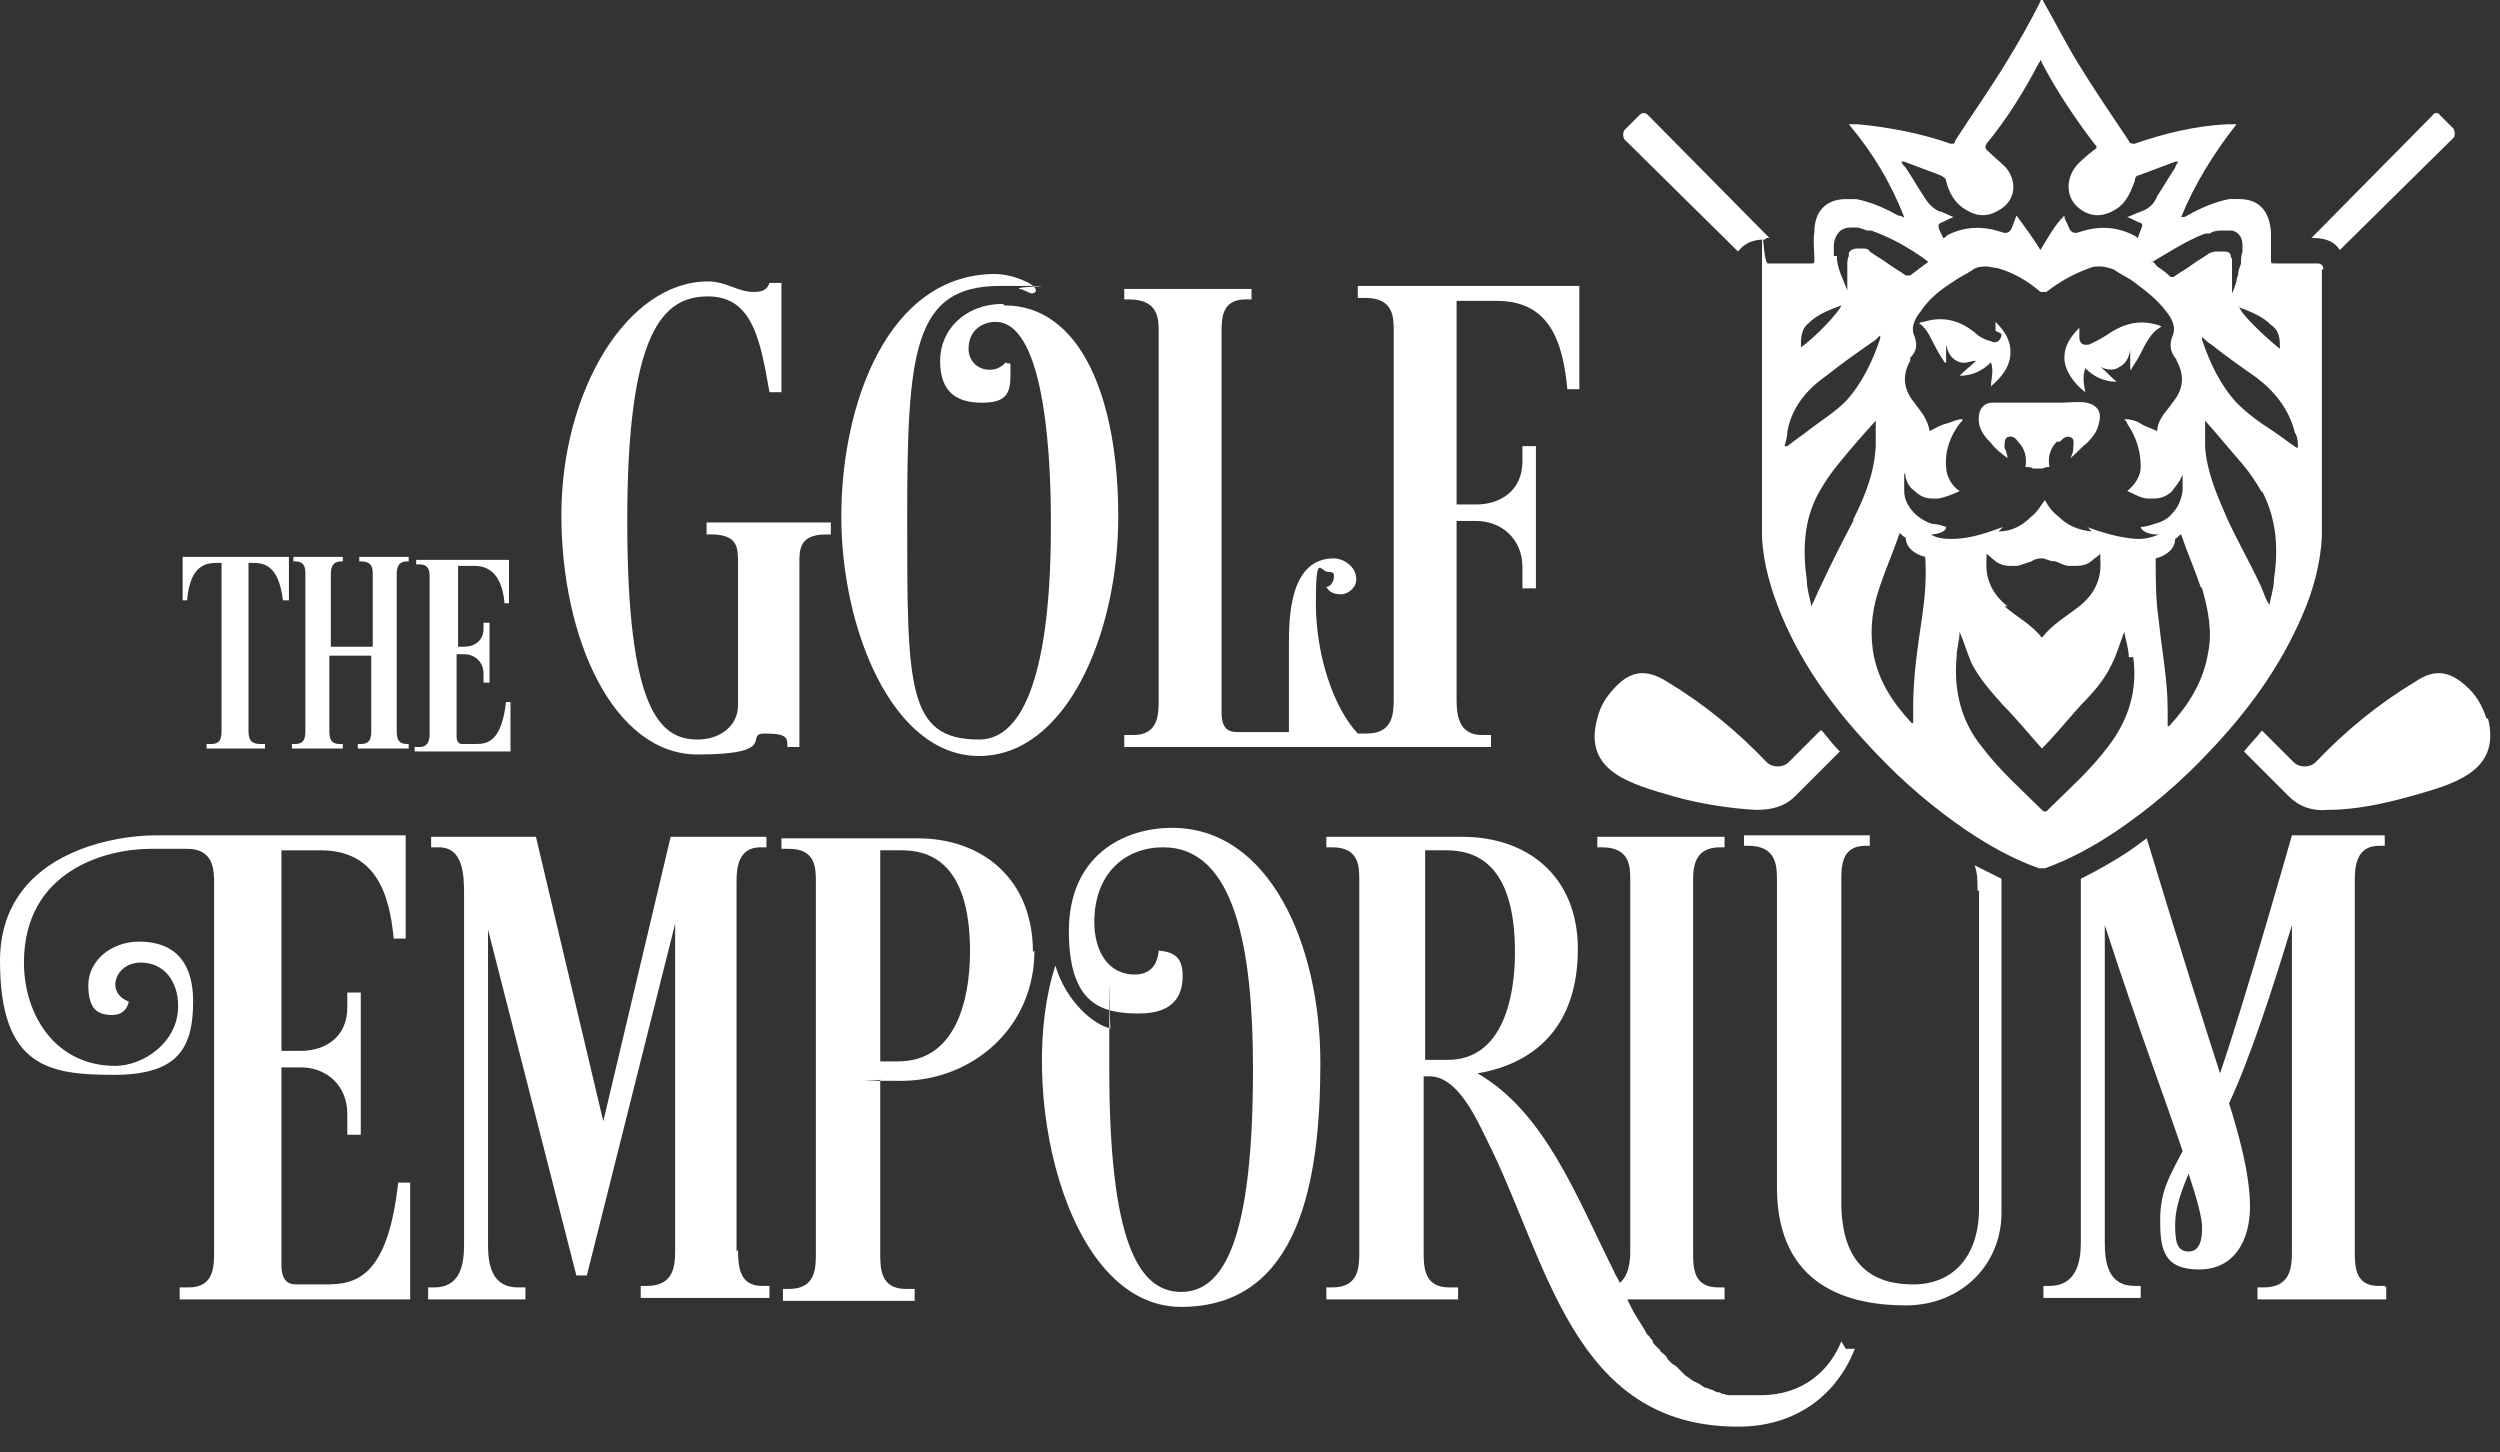<?xml version="1.0" encoding="UTF-8"?>
<svg xmlns="http://www.w3.org/2000/svg" id="Layer_1" viewBox="0 0 167 97">
  <rect x="0" y="0" width="167" height="97" fill="#333333" stroke="none"/>
  <defs>
    <style>.st0{fill-rule:evenodd}.st0,.st1{fill:#fff}</style>
  </defs>
  <path class="st1" d="M137.6 29.5c.2-.2.4-.4.7-.3.3.1.2.4.2.7 0 .3-.1.5-.2.7.4-.3.7-.7 1.1-1 .4-.4.7-.8.8-1.3.2-.7 0-1.2-.8-1.4-.6-.1-1.2 0-1.8 0H133c-.7.1-.9.7-.8 1.4.1.5.4.9.8 1.3.3.4.7.7 1.1 1 0-.2-.1-.5-.2-.7 0-.3 0-.6.2-.7.3-.1.5 0 .7.3.5.5.6 1.1.5 1.7h.1c.1 0 .3 0 .4.1h.6c.1 0 .2-.1.4-.1h.1c-.1-.6 0-1.2.5-1.7zm-3.9-7.2c0 .4-.3.7-.7.5-.4-.1-.8-.3-1.1-.6-1-.8-2.1-1.1-3.4-.7 0 0-.2 0-.3.1.6.4.8 1.1 1.1 1.6.2.4.4.7.6 1 0 0 .1 0 .1.1V23c.1.5.3.9.7 1.1.5.3.9 0 1.3 0-.3.3-.7.6-1.1 1 .8 0 1.5-.3 2.1-.9.2.6 0 1.1 0 1.6.7-.6 1.3-1.3 1.3-2.3 0-.8-.4-1.4-1-2v.6zm10.7-.5c-.1 0-.2-.1-.3-.1-1.3-.4-2.4 0-3.4.7-.3.2-.7.4-1.1.6-.4.1-.7 0-.7-.5v-.6c-.6.6-1 1.2-1 2s.6 1.7 1.4 2.3c-.1-.5-.2-1.1 0-1.6.6.6 1.3.9 2.1.9-.4-.3-.7-.7-1.1-1 .4.2.9.3 1.3 0 .4-.2.6-.6.7-1.1v1.3s.1 0 .1-.1c.2-.3.4-.6.6-1 .3-.6.6-1.2 1.1-1.6zM19.2 40.1h-.3c-.3-2.5-1.4-2.5-2.1-2.5h-.2v11.1c0 .5 0 1 .8 1h.3v.3h-3.9v-.3h.3c.7 0 .7-.5.7-1V37.6h-.2c-.7 0-1.9 0-2.1 2.5h-.3v-2.9h7.1v2.9zm8.1-2.6h-.1c-.7 0-.7.6-.7.9v10.3c0 .5 0 1 .7 1h.1v.3h-3.4v-.3h.2c.7 0 .7-.5.7-1v-4.9H22v4.9c0 .5 0 1 .7 1h.2v.3h-3.4v-.3h.2c.7 0 .7-.5.7-1V38.4c0-.4 0-.9-.7-.9h-.1v-.3h3.3v.3h-.1c-.7 0-.7.6-.7.9v4.8h2.8v-4.8c0-.4 0-.9-.8-.9H24v-.3h3.3v.3zm3.2 5.7h.5c.7 0 1.3-.4 1.3-1.2v-.4h.4v4h-.4V45c0-.8-.6-1.3-1.3-1.3h-.5v5.5c0 .5.3.5.4.5h.9c.8 0 1.7-.2 2-2.8h.3v3.3h-6.4v-.3h.3c.7 0 .7-.6.7-1V38.6c0-.4 0-.9-.7-.9h-.2v-.3H34v2.9h-.3c-.1-1.3-.6-2.5-2-2.5h-1.1v5.6zm16.7-7.5h.3c1.8 0 1.8.9 1.8 1.9v9.5c0 1.4-1.2 2.3-2.7 2.3-2.5 0-4.7-1.9-4.7-14.6s2.4-15 5.4-15 3.5 3 4.1 6.4h.8v-7.3h-.8c-.2.6-.7.6-1.1.6-1 0-1.8-.7-3-.7-5.4 0-9.8 7.3-9.8 15.6s3.5 16 9.1 16 3-1.4 4.5-1.4 1.5.3 1.5.9h.8V37.6c0-.9 0-1.9 1.8-1.9h.3v-.8h-8.3v.8zM67 20.3c-2.5 0-4.2 1.7-4.2 3.8s1.1 2.8 2.8 2.8 1.9-.7 1.9-1.9 0-.5-.3-.8c-.3.3-.6.5-1.1.5-.8 0-1.4-.6-1.4-1.4 0-1.3 1-1.8 1.8-1.8 3.5 0 3.7 10.2 3.7 13.3s0 14.6-4.8 14.6-4.8-3.5-4.8-14.7.4-15.6 6.2-15.6.8 0 1.3.2c.2 0 .7.3.8.3.2 0 .3-.1.3-.2 0-.2-.4-.5-.7-.6-.8-.4-1.7-.5-2-.5-7.2 0-10.3 8.7-10.3 16.2s3.4 16 9.2 16 9.3-8.1 9.3-16-2.5-14.1-7.6-14.1zm23.7-1.1v.7h.5c1.9 0 1.9 1.3 1.9 2.2v24.5c0 1 0 2.4-1.8 2.4h-.6c-1.6-1.7-2.8-5.2-2.8-8.7s.3-2.1.8-2.1.4.2.4.4-.2.6-.5.6c.2.4.6.5 1 .5s1-.4 1-1c0-.9-.9-1.4-1.5-1.4-2.9 0-3 3.8-3 5.7v5.9h-3.4c-.4 0-1.1 0-1.1-1.3V22.2c0-.9 0-2.2 1.6-2.2h.4v-.7h-8.5v.7h.3c2 0 2 1.3 2 2.2v24.5c0 1 0 2.4-1.7 2.4h-.6v.8h24.5v-.8H99c-1.6 0-1.7-1.4-1.7-2.4V34.8h1.3c1.7 0 3.1 1.2 3.1 3.1v1.4h.9v-9.5h-.9v1c0 2-1.5 2.9-3.1 2.9h-1.3V20.1h2.7c3.5 0 4.4 2.7 4.7 5.9h.8v-6.9H90.7zM164 8.7l-.5-.5-.5-.5c-.1-.2-.4-.2-.5 0l-8.1 8.2h.2c.8 0 1.4.3 1.7.8l7.6-7.5c.1-.1.1-.4 0-.6zm-46 7.2h.2l-8.1-8.2c-.2-.2-.4-.2-.6 0l-.5.5-.5.5c-.1.2-.1.4 0 .6l7.6 7.5c.4-.5.9-.8 1.8-.8zm3.6 32.9l-2.1 2.1c-.4.4-1.1.4-1.5 0-2-2.1-4.2-3.9-6.7-5.4-1.3-.8-2.3-.7-3.3.3-.6.6-1.1 1.3-1.3 2.2-1 3.6 2.4 4.4 5.1 5.2 1.8.5 3.7.8 5.5.9 1 0 1.9-.2 2.6-.9l3-3c-.4-.4-.8-.9-1.2-1.4zm44.5-.8c-.3-.9-.7-1.6-1.4-2.2-1.1-1-2.1-1.1-3.3-.3-2.5 1.5-4.7 3.3-6.7 5.4-.4.4-1.1.4-1.5 0l-2.1-2.1c-.4.5-.8.9-1.2 1.4l3 3c.7.7 1.6 1 2.6.9 1.8 0 3.7-.4 5.5-.9 2.8-.8 6.1-1.6 5.2-5.2zM21.9 85.8h-2c-.4 0-1.1 0-1.1-1.3V71.3h1.3c1.7 0 3.1 1.2 3.1 3.1v1.4h.9v-9.5h-.9v1c0 2-1.5 2.9-3.1 2.9h-1.3V56.8h2.6c3.6 0 4.6 2.7 4.9 5.9h.8v-6.9H10.4c-3 0-10.4 1.3-10.4 8.4s3.3 7.6 7.6 7.6 5.3-1.8 5.3-4.9-1.7-4-3.6-4-3.4 1.3-3.4 2.9.6 2 1.6 2 1.1-.9 1.1-.9c-.6-.2-.9-.7-.9-1.1 0-.8.7-1.5 1.7-1.5 1.6 0 2.5 1.3 2.5 2.9 0 2.5-2.4 4-4.2 4-4 0-6.1-3.4-6.1-6.9 0-6.1 5.4-7.6 8.5-7.6h2.4c1.7 0 1.8 1.3 1.8 2.2v24.7c0 1 0 2.4-1.7 2.4H12v.8h15.4V79h-.8c-.7 6.3-2.8 6.8-4.8 6.8zm27.3-2.2V58.9c0-.9.1-2.3 1.6-2.3h.4v-.7h-6.4l-4.5 19-4.5-19h-7v.7h.5c1.6 0 1.7 1.7 1.7 3.1v23.4c0 1.3-.2 2.9-2 2.9h-.4v.8h6.5V86h-.5c-1.8 0-2-1.6-2-2.9v-21l5.9 23.1h.7l5.9-23.5v21.8c0 1.1-.1 2.4-1.9 2.4h-.4v.8h8.6v-.8h-.5c-1.5 0-1.6-1.3-1.6-2.4z"></path>
  <path class="st0" d="M69.1 63.5c0 5.2-4.2 8.7-8.9 8.7s-1 0-1.4-.1v11.6c0 1 0 2.4 1.7 2.4h.6v.8h-8.8v-.8h.4c1.8 0 1.8-1.4 1.8-2.4V58.9c0-.9 0-2.2-1.8-2.2h-.5V56h9.1c4.3 0 7.7 2.7 7.7 7.6zm-4.3.1c0-6.1-2.8-6.8-4.6-6.8h-1.4v14.1H60c3.8 0 4.8-4 4.8-7.4z"></path>
  <path class="st1" d="M78.3 55.3c-3.3 0-6.9 1.9-6.9 6.9s2.3 5.5 4.7 5.5 2.9-1.3 2.9-2.5-.5-1.6-1.6-1.7c-.1 1.2-.8 1.6-1.6 1.6-1.8 0-2.7-1.6-2.7-3.5 0-3.3 2.1-5 4.6-5 4.8 0 6 6.8 6 14.8 0 11.3-1.9 14.9-4.8 14.9s-4.8-3.5-4.8-14.9 0-1.8.1-2.7c-1.1-.2-3-1.8-3.7-4.2-2.6 7.9.5 22.8 8.4 22.8s9.3-8.4 9.3-16.3-3.4-15.7-9.9-15.7z"></path>
  <path class="st0" d="M123.3 90.1h.6c-.9 2.4-3.3 5.2-7.8 5.2-11.1 0-12.7-11.1-16.8-19.2-.9-1.9-2.1-4.2-3.8-4.2h-.4v11.7c0 1 0 2.4 1.7 2.4h.6v.8h-8.8V86h.4c1.8 0 1.8-1.4 1.8-2.4V58.8c0-.9 0-2.2-1.8-2.2h-.4v-.7h9.1c4.3 0 7.7 2.6 7.7 7.5s-2.6 7.6-6.7 8.3c4.5 2.6 6.6 8.2 9.1 13.2.1.3.3.5.4.8.6-.5.7-1.4.7-2.1V58.8c0-.9 0-2.2-1.9-2.2h-.3v-.7h8.5v.7h-.3c-1.7 0-1.8 1.3-1.8 2.2v24.8c0 1.1 0 2.4 1.7 2.4h.4v.8h-6.5l.3.6c.3.6.7 1.1 1 1.7l.2.2c0 .1.2.2.2.3 0 .1.1.2.2.3l.3.3c0 .1.2.2.3.3 0 0 .2.2.2.3l.3.3s.2.1.3.2l.4.4.2.2c.2.1.4.3.6.4 0 0 .1 0 .2.1.1 0 .3.2.5.3 0 0 .2 0 .3.1.1 0 .3.1.5.2.1 0 .2 0 .3.1.2 0 .3.1.5.1h2.1c2.8 0 4.6-1.6 5.4-3.6zm-22.1-26.5c0-6.1-2.8-6.8-4.6-6.8h-1.4v14h1.5c3.7 0 4.5-4.2 4.5-7.2z"></path>
  <path class="st1" d="M132.2 59.5v21.2c0 3.3-1.8 5.1-4.4 5.1s-4.8-1.2-4.8-5.5V58.8c0-.9 0-2.3 1.6-2.3h.3v-.7h-8.4v.7h.3c1.9 0 1.9 1.4 1.9 2.3v20.5c0 6.7 4.9 7.9 8.6 7.9s6.4-2.7 6.4-6.2V59.4v-.7l-1.8-.9c.2.5.2 1.1.2 1.7z"></path>
  <path class="st0" d="M159.4 86v.8h-8.6V86h.4c1.8 0 1.9-1.3 1.9-2.4V61.8c-1.3 4.3-2.8 8.9-4.2 11.9.6 1.9 1.4 4.7 1.4 6.9s-1 4.2-3.4 4.2-2.6-1.4-2.6-3.3.6-2.9 1.5-4.6c-1.1-3.3-3-8.3-5.2-15.1V83c0 1.3.2 2.9 2 2.9h.4v.8h-6.5v-.8h.4c1.8 0 2.1-1.6 2.1-2.9V59.6v-.9c1-.5 2.1-1.1 3.3-1.9.4-.3.7-.5 1.1-.8 2.3 7.6 3.9 12.6 4.9 15.7 1.8-5.3 4.8-15.9 4.8-15.9h6.2v.7h-.4c-1.5 0-1.6 1.4-1.6 2.3v24.7c0 1.1 0 2.4 1.6 2.4h.4zm-12.3-4c0-.6-.3-1.8-.9-3.6-.5 1.2-.9 2.3-.9 3.4s.1 1.8.9 1.8.9-.9.9-1.6zm8-64V35.9c-.1 1.8-.6 3.6-1.3 5.2-1.5 3.5-3.7 6.5-6.4 9.3-1.8 1.9-3.8 3.6-6 5.1-1.5 1-3.1 1.9-4.8 2.5h-.2-.2c-1.7-.6-3.3-1.5-4.8-2.5-2.2-1.5-4.2-3.2-6-5.1-2.6-2.7-4.9-5.7-6.4-9.3-.7-1.7-1.2-3.4-1.3-5.2v-1.3V18c0-5.5 0-.4.4-.4h2.8c.3 0 .3 0 .3-.3 0-.6-.1-1.2 0-1.8 0-1.4.8-2.2 2.1-2.2h.7c1 .2 1.9.6 2.8 1.1 0 0 .2 0 .3.1h.1c-.9-2.3-2.1-4.3-3.7-6.2H124.1c2.1.2 4.2.6 6.2 1.3h.1c.1 0 .2 0 .2-.2 1.1-1.7 2.3-3.4 3.4-5.2.8-1.3 1.6-2.7 2.3-4.1 0 0 0-.1.1-.2l.1.2c.8 1.4 1.5 2.8 2.3 4.1 1.1 1.8 2.2 3.4 3.4 5.2 0 .1.1.2.3.2h.1c2-.7 4.1-1.2 6.2-1.3H149.4c-1.5 1.9-2.8 4-3.7 6.2h.1s.2 0 .3-.1c.9-.5 1.8-.9 2.8-1.1h.7c1.3 0 2 .8 2.1 2.2v1.8c0 .3 0 .3.3.3h2.8q.4 0 .4.4zm-5.5 2.5c0 .4 1.8 2.1 2.7 2.8 0-.6 0-1.2-.6-1.6-.6-.6-1.4-.9-2.2-1.2zm-5.8-3c.1 0 .2.2.3.3.3.2.6.4.9.7h.2c.4-.3.8-.5 1.2-.8.4-.3.8-.5 1.2-.8.1 0 .2-.1.4-.1h.5c.2 0 .4 0 .5.2 0 0 0 .2.1.3v2.3c.1-.2.2-.5.3-.8 0-.1 0-.2.1-.4 0-.3.1-.5.2-.8 0-.3 0-.5.1-.8v-.4c0-.6-.3-.9-.7-1h-.5c-.4 0-.7 0-1 .2h-.3c-1.3.5-2.5 1.3-3.7 2zM127 10.8c.1.2.2.3.3.4.4.6.8 1.3 1.2 1.9.3.5.6.8 1 1 .4.1.7.3 1 .4-.3.1-.6.3-.9.4 0 0-.2.2-.1.2 0 .3.2.5.3.8.1 0 .2-.1.3-.2 1.2-.6 2.4-.6 3.6-.2q.5.2.7-.3c.1-.3.2-.5.3-.8.6.8 1.1 1.5 1.6 2.3.5-.8.9-1.6 1.6-2.3 0 .3.2.5.3.8q.2.5.7.3c1.2-.4 2.4-.4 3.6.2 0 0 .2.1.3.2.1-.3.2-.5.3-.8 0 0 0-.2-.1-.2-.3-.1-.6-.3-.9-.4.3-.1.7-.3 1-.4.5-.2.8-.5 1-1 .4-.6.8-1.3 1.2-1.9 0-.1.1-.2.2-.4h-.2l-2.4.9c-.2 0-.3.2-.3.4-.3.8-.6 1.5-1.3 1.9-.8.5-1.6.5-2.3 0-.9-.6-1.1-1.8-.4-2.8.3-.4.8-.8 1.3-1.2.2-.1.2-.2 0-.4-1.3-1.7-2.5-3.5-3.5-5.4 0 0 0-.1-.1-.2 0 0 0 .1-.1.2-1 1.9-2.1 3.7-3.5 5.4-.1.2-.1.3 0 .4.4.4.9.8 1.3 1.2.8 1 .6 2.2-.4 2.8-.8.5-1.5.5-2.3 0-.7-.4-1.1-1.1-1.3-1.9 0-.2-.2-.3-.4-.4l-2.4-.9h-.3zm-4.3 6.3c0 .8.4 1.5.7 2.3v-.2-.9-.3-.3c0-.2 0-.4.1-.6v-.2c.1-.2.3-.3.6-.3H124.4c.2 0 .4 0 .5.2.4.3.8.5 1.2.8.4.3.8.5 1.2.8h.3c.1 0 0 0 0 0l1.2-.9-.1-.1c-1.1-.8-2.3-1.5-3.7-2h-.2c-.2 0-.5-.2-.8-.2h-.4c-.6 0-1 .4-1.1 1.1v.8zm-2.4 6.1c.9-.6 2.6-2.4 2.7-2.8-.8.3-1.6.6-2.2 1.2-.5.4-.5 1-.5 1.6zm-.9 6.6c.5-.4 1.1-.8 1.6-1.2.8-.6 1.6-1.1 2.3-1.8 1.1-1.2 1.8-2.7 2.3-4.2v-.2c-.2.2-.4.4-.6.5-1 .7-2 1.4-3 2.2-1.3.9-2.3 2.1-2.6 3.7 0 .3-.1.7-.2 1h.1zm4.4 4.9c.8-1.6 1.4-3.1 1.5-4.9v-1.7c-.9 1-1.7 1.9-2.5 2.9-.5.6-.9 1.2-1.3 1.9-1 1.8-1.1 3.8-.8 5.9 0 .6.2 1.1.3 1.7.2-.4.4-.9.6-1.3.7-1.5 1.4-2.9 2.2-4.4zm4.8 2.5c-.8-.2-1.3-.7-1.3-1.3-.1 0-.3-.2-.4-.3-.4 1.2-.9 2.3-1.3 3.5-.5 1.4-.7 2.8-.5 4.3.3 2 1.3 3.5 2.6 4.9h.1v-1.1c0-2 .3-4 .6-6 .2-1.4.3-2.7.2-4.1zm13.6 6.7c0-.6-.2-1.1-.3-1.7-.3.8-.5 1.5-.8 2.1-.5 1.1-1.3 2-2.1 2.8-.9 1-1.7 2-2.6 2.9-.9-1-1.7-2-2.6-2.9-.8-.9-1.6-1.8-2.1-2.8-.3-.7-.5-1.4-.8-2.1 0 .6-.2 1.1-.2 1.7-.2 2.2.3 4.3 1.7 6 1.2 1.6 2.7 2.9 4.1 4.3h.2c1.4-1.4 2.9-2.7 4.1-4.3 1.4-1.8 2-3.8 1.7-6zm-8.3-3.4c.8.7 1.8 1.2 2.5 2.1.7-.9 1.6-1.4 2.5-2.1 1-.8 1.5-1.8 1.4-3.1V37c-.2.2-.4.3-.5.4-.3.3-.7.4-1.1.4h-.5c-.3 0-.6-.2-.9-.3-.3 0-.5-.1-.8-.2-.3 0-.5 0-.8.2l-.9.3h-.5c-.4 0-.8-.1-1.1-.4-.2-.1-.3-.3-.5-.4v.4c-.1 1.3.4 2.3 1.4 3.1zm10.1-4.8c-.2 0-.9-.1-1-.5.3 0 .6-.1.9-.2.4-.1.9-.3 1.2-.7.4-.4.6-.9.7-1.5v-1-.2s0 .2-.1.3c-.1.3-.4.6-.6.9-.3.3-.7.5-1.2.5h-.4c-.5 0-.9-.3-1.4-.5.5-.4.9-1 .9-1.6 0-1.1-.3-2-.9-2.9 0-.1-.1-.2-.2-.3.4 0 .8.1 1.1.3.3.2.7.3 1.1.5 0-.6.4-1.1.8-1.6.1-.1.2-.3.3-.4.7-.9.7-1.8.2-2.7 0 0 0-.1-.1-.2-.3-.4-.4-.8-.2-1.4.3-.6 0-1.2-.4-1.7-.6-.8-1.4-1.4-2.2-2-.4-.3-.9-.5-1.3-.8-.3-.1-.6-.2-.9-.2s-.5 0-.7.1c-1.1.4-2 .9-2.9 1.6h-.4c-.8-.7-1.8-1.3-2.9-1.6-.2 0-.5-.1-.7-.1s-.6 0-.9.2c-.4.3-.9.5-1.3.8-.8.5-1.6 1.1-2.2 2-.4.5-.7 1.1-.4 1.7.2.6.1 1-.3 1.4v.2c-.5.9-.5 1.8.2 2.7.1.1.2.3.3.4.4.5.7 1 .8 1.6.4-.2.7-.4 1.1-.5s.7-.3 1.1-.3c0 .1-.1.2-.2.3-.6.8-1 1.8-.9 2.9 0 .6.4 1.3.9 1.6-.4.2-.9.4-1.4.5h-.4c-.4 0-.8-.1-1.2-.5-.3-.2-.5-.5-.6-.9 0 0 0-.2-.1-.3v1.2c0 .6.3 1.1.7 1.5.3.3.8.6 1.2.7.3 0 .6.1.9.2 0 .4-.8.5-1 .5 0 0 .3.3 1.3.3s1.9-.2 3.5-.8l-.3.3c.9 0 1.6-.4 2.2-1 .4-.3.6-.7.9-1.1v-.1.1c.2.4.5.8.9 1.1.6.6 1.3.9 2.2 1 0 0-.1-.2-.3-.3 1.6.6 2.8.8 3.5.8s1.3-.3 1.3-.3zm3 3.5c-.4-1.2-.9-2.3-1.3-3.5-.1 0-.2.2-.4.3 0 .6-.5 1.1-1.3 1.3 0 1.4 0 2.8.2 4.1.2 2 .6 4 .6 6v1.1h.1c1.3-1.4 2.3-3 2.6-4.9.3-1.4 0-2.9-.4-4.3zm4.1-6.3c-.4-.7-.8-1.3-1.3-1.9-.8-.9-1.6-1.9-2.5-2.9v1.7c.1 1.7.8 3.3 1.5 4.9.7 1.5 1.5 2.9 2.2 4.4.2.4.3.9.6 1.3.1-.6.3-1.1.3-1.7.3-2 .2-4-.8-5.9zm2.4-3c0-.3 0-.7-.2-1-.4-1.6-1.4-2.8-2.6-3.7-1-.7-2-1.4-3-2.2-.2-.1-.4-.3-.6-.5v.2c.5 1.5 1.2 3 2.3 4.2.7.7 1.5 1.3 2.3 1.8.6.4 1.1.8 1.7 1.2h.1z"></path>
</svg>
